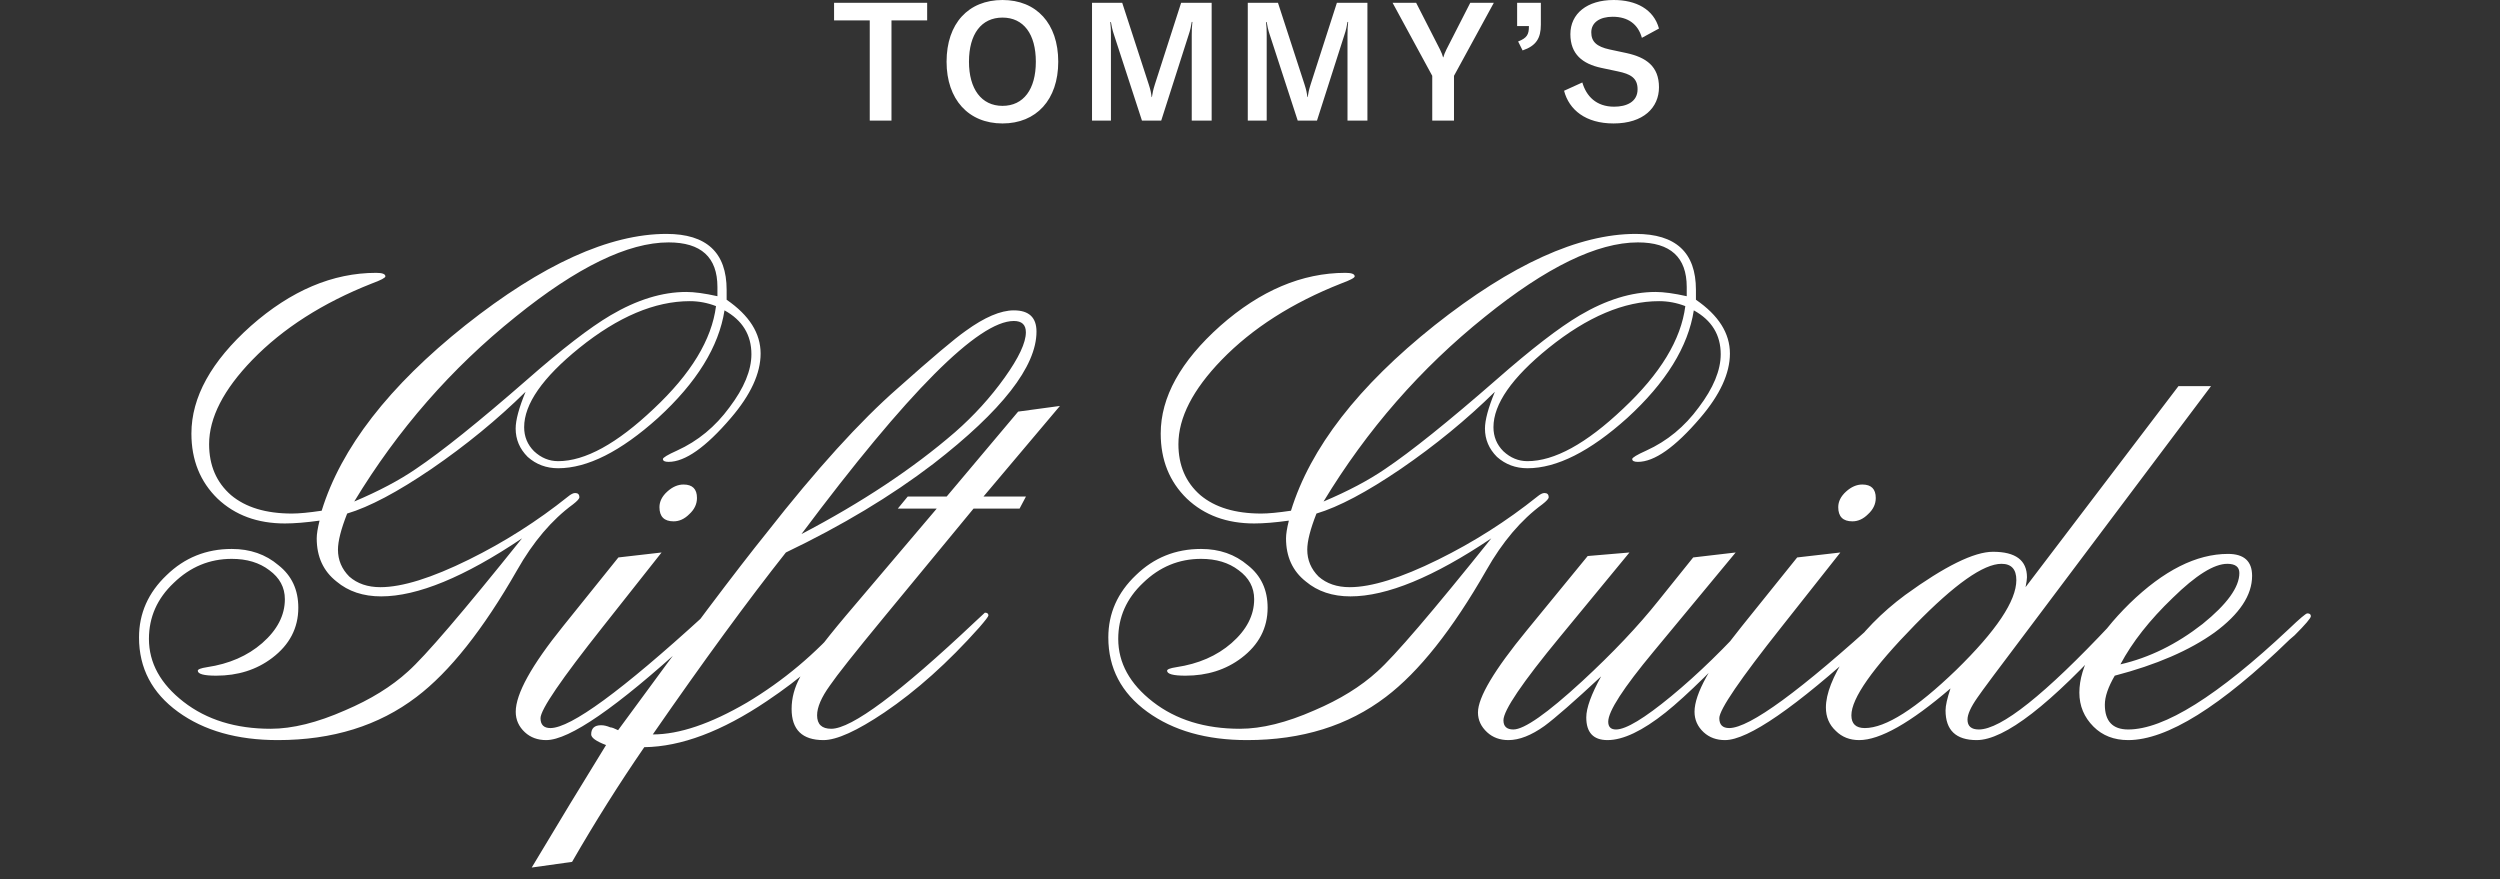 <svg width="452" height="159" viewBox="0 0 452 159" fill="none" xmlns="http://www.w3.org/2000/svg">
<rect x="0" y="0" width="452" height="159" fill="#333333" stroke="none"/>
<path d="M157.25 21.81V3.69H150.8V0.51H167.63V3.69H161.18V21.81H157.25ZM181.25 22.32C175.1 22.32 171.14 17.97 171.14 11.16C171.14 4.23 175.1 5.68628e-05 181.25 5.68628e-05C187.37 5.68628e-05 191.33 4.23 191.33 11.16C191.33 18.03 187.37 22.32 181.25 22.32ZM181.25 19.14C185.06 19.14 187.28 16.14 187.28 11.16C187.28 6.15 185.06 3.18 181.25 3.18C177.44 3.18 175.19 6.15 175.19 11.16C175.19 16.08 177.44 19.14 181.25 19.14ZM197.437 21.81V0.51H202.897L207.697 15.27C208.027 16.29 208.117 16.77 208.207 17.55H208.267C208.387 16.77 208.477 16.29 208.807 15.24L213.547 0.51H219.067V21.81H215.467V6.3C215.467 5.46 215.497 4.71 215.587 3.96H215.467C215.407 4.47 215.167 5.58 214.927 6.24L209.947 21.81H206.467L201.397 6.24C201.157 5.58 200.917 4.47 200.857 3.99H200.737C200.827 4.71 200.857 5.46 200.857 6.3V21.81H197.437ZM225.599 21.81V0.51H231.059L235.859 15.27C236.189 16.29 236.279 16.77 236.369 17.55H236.429C236.549 16.77 236.639 16.29 236.969 15.24L241.709 0.51H247.229V21.81H243.629V6.3C243.629 5.46 243.659 4.71 243.749 3.96H243.629C243.569 4.47 243.329 5.58 243.089 6.24L238.109 21.81H234.629L229.559 6.24C229.319 5.58 229.079 4.47 229.019 3.99H228.899C228.989 4.71 229.019 5.46 229.019 6.3V21.81H225.599ZM258.951 21.81V13.71L251.781 0.51H256.041L260.361 8.97C260.631 9.51 260.811 9.99 260.901 10.35H260.961C261.051 9.99 261.231 9.51 261.501 8.97L265.821 0.51H270.081L262.881 13.71V21.81H258.951ZM274.476 7.5C276.096 6.87 276.426 6.21 276.426 4.8V4.71H274.296V0.51H278.586V4.47C278.586 6.9 277.746 8.28 275.286 9.12L274.476 7.5ZM291.724 22.32C286.684 22.32 283.684 19.86 282.784 16.41L286.084 14.91C286.804 17.37 288.574 19.29 291.844 19.29C294.034 19.29 296.074 18.45 296.074 16.14C296.074 14.1 294.814 13.38 292.474 12.9L289.504 12.27C286.144 11.55 283.924 9.81 283.924 6.18C283.924 2.46 286.954 5.68628e-05 291.754 5.68628e-05C295.774 5.68628e-05 298.984 1.65 299.944 5.16L296.854 6.84C296.164 4.38 294.364 3.03 291.574 3.03C289.264 3.03 287.704 4.05 287.704 5.85C287.704 7.53 288.664 8.43 291.004 8.94L294.094 9.6C297.634 10.38 299.944 12 299.944 15.78C299.944 19.44 297.154 22.32 291.724 22.32Z" fill="white"/>
<path d="M93.487 103.09C87.343 113.842 81.284 121.479 75.311 126.002C68.484 131.207 60.122 133.81 50.223 133.81C42.884 133.81 36.868 132.103 32.175 128.69C27.482 125.277 25.135 120.797 25.135 115.25C25.135 110.898 26.799 107.143 30.127 103.986C33.37 100.829 37.295 99.25 41.903 99.25C45.231 99.25 48.047 100.231 50.351 102.194C52.74 104.071 53.935 106.631 53.935 109.874C53.935 113.543 52.356 116.573 49.199 118.962C46.383 121.095 43.012 122.162 39.087 122.162C36.868 122.162 35.759 121.863 35.759 121.266C35.759 121.01 36.314 120.797 37.423 120.626C41.434 120.029 44.762 118.578 47.407 116.274C50.138 113.885 51.503 111.239 51.503 108.338C51.503 106.205 50.564 104.455 48.687 103.09C46.895 101.725 44.634 101.042 41.903 101.042C37.892 101.042 34.394 102.493 31.407 105.394C28.42 108.21 26.927 111.581 26.927 115.506C26.927 119.858 29.018 123.655 33.199 126.898C37.38 130.141 42.628 131.762 48.943 131.762C52.868 131.762 57.348 130.653 62.383 128.434C66.991 126.471 70.788 124.125 73.775 121.394C76.847 118.663 83.716 110.642 94.383 97.33C83.972 104.327 75.482 107.826 68.911 107.826C65.668 107.826 62.98 106.93 60.847 105.138C58.458 103.261 57.263 100.658 57.263 97.33C57.263 96.562 57.434 95.495 57.775 94.13C55.3 94.471 53.21 94.642 51.503 94.642C46.554 94.642 42.5 93.149 39.343 90.162C36.186 87.09 34.607 83.165 34.607 78.386C34.607 71.815 38.191 65.33 45.359 58.93C52.612 52.53 60.164 49.33 68.015 49.33C69.124 49.33 69.679 49.543 69.679 49.97C69.679 50.226 68.868 50.653 67.247 51.25C58.372 54.749 51.162 59.357 45.615 65.074C40.41 70.45 37.807 75.527 37.807 80.306C37.807 84.146 39.13 87.218 41.775 89.522C44.42 91.741 48.09 92.85 52.783 92.85C54.063 92.85 55.855 92.679 58.159 92.338C61.658 80.989 70.319 69.81 84.143 58.802C98.052 47.794 110.17 42.29 120.495 42.29C127.748 42.29 131.375 45.661 131.375 52.402V54.194C135.471 57.01 137.519 60.253 137.519 63.922C137.519 67.506 135.727 71.389 132.143 75.57C127.62 80.861 123.866 83.506 120.879 83.506C120.196 83.506 119.855 83.335 119.855 82.994C119.855 82.738 120.708 82.226 122.415 81.458C126.17 79.751 129.327 77.149 131.887 73.65C134.532 70.151 135.855 66.951 135.855 64.05C135.855 60.551 134.234 57.906 130.991 56.114C129.967 62.685 125.956 69.17 118.959 75.57C112.218 81.629 106.202 84.658 100.911 84.658C98.778 84.658 96.943 83.975 95.407 82.61C93.956 81.159 93.231 79.453 93.231 77.49C93.231 75.954 93.828 73.735 95.023 70.834C89.903 75.869 84.228 80.519 77.999 84.786C71.855 88.967 66.778 91.655 62.767 92.85C61.658 95.666 61.103 97.842 61.103 99.378C61.103 101.255 61.786 102.877 63.151 104.242C64.602 105.522 66.479 106.162 68.783 106.162C72.708 106.162 78.042 104.498 84.783 101.17C91.183 98.013 97.156 94.215 102.703 89.778C103.215 89.351 103.642 89.138 103.983 89.138C104.495 89.138 104.751 89.394 104.751 89.906C104.751 90.162 104.367 90.589 103.599 91.186C99.759 94.002 96.388 97.97 93.487 103.09ZM95.279 68.658C101.594 63.111 106.628 59.229 110.383 57.01C115.162 54.194 119.727 52.786 124.079 52.786C125.53 52.786 127.407 53.042 129.711 53.554V51.89C129.711 46.514 126.767 43.826 120.879 43.826C113.54 43.826 104.324 48.306 93.231 57.266C81.626 66.567 71.898 77.703 64.047 90.674C68.484 88.797 72.196 86.834 75.183 84.786C79.876 81.629 86.575 76.253 95.279 68.658ZM100.911 83.378C105.775 83.378 111.535 80.221 118.191 73.906C124.932 67.591 128.687 61.405 129.455 55.346C127.919 54.749 126.34 54.45 124.719 54.45C118.404 54.45 111.748 57.266 104.751 62.898C98.095 68.274 94.767 73.053 94.767 77.234C94.767 78.941 95.364 80.391 96.559 81.586C97.839 82.781 99.29 83.378 100.911 83.378ZM124.349 116.146C111.464 127.922 102.93 133.81 98.749 133.81C97.213 133.81 95.933 133.341 94.909 132.402C93.8 131.378 93.245 130.141 93.245 128.69C93.245 125.447 96.104 120.285 101.821 113.202L111.805 100.786L119.613 99.89L108.989 113.33C101.48 122.802 97.725 128.306 97.725 129.842C97.725 131.037 98.322 131.634 99.517 131.634C103.186 131.634 112.402 124.893 127.165 111.41C127.762 110.898 128.189 110.642 128.445 110.642C128.872 110.642 129.085 110.855 129.085 111.282C129.085 111.623 127.506 113.245 124.349 116.146ZM126.013 90.034C126.013 91.143 125.544 92.125 124.605 92.978C123.752 93.831 122.813 94.258 121.789 94.258C120.082 94.258 119.229 93.405 119.229 91.698C119.229 90.674 119.698 89.735 120.637 88.882C121.576 88.029 122.557 87.602 123.581 87.602C125.202 87.602 126.013 88.413 126.013 90.034ZM152.326 114.738C149.425 118.578 144.859 122.589 138.63 126.77C130.523 132.231 123.142 135.005 116.486 135.09C111.963 141.661 107.611 148.573 103.43 155.826L96.134 156.85C100.827 148.999 105.307 141.618 109.574 134.706C107.782 134.023 106.886 133.383 106.886 132.786C106.886 131.677 107.483 131.122 108.678 131.122C109.19 131.122 109.745 131.25 110.342 131.506C110.598 131.506 111.067 131.677 111.75 132.018C124.294 114.866 133.254 102.962 138.63 96.306C147.59 84.871 155.483 76.167 162.31 70.194C168.539 64.647 172.635 61.191 174.598 59.826C178.011 57.351 180.913 56.114 183.302 56.114C186.033 56.114 187.398 57.394 187.398 59.954C187.398 66.269 181.169 74.247 168.71 83.89C161.115 89.693 152.241 95.026 142.086 99.89C135.259 108.509 127.238 119.474 118.022 132.786C122.801 132.786 128.475 130.866 135.046 127.026C141.617 123.101 147.462 118.194 152.582 112.306C153.435 111.282 154.033 110.77 154.374 110.77C154.801 110.77 155.014 110.941 155.014 111.282C155.014 111.623 154.63 112.221 153.862 113.074C153.35 113.586 152.838 114.141 152.326 114.738ZM144.902 96.562C155.825 90.845 165.083 84.701 172.678 78.13C176.091 75.143 179.078 71.858 181.638 68.274C184.198 64.69 185.478 61.959 185.478 60.082C185.478 58.717 184.753 58.034 183.302 58.034C176.902 58.034 164.102 70.877 144.902 96.562ZM177.043 113.458C171.411 119.773 165.694 124.893 159.891 128.818C154.942 132.146 151.272 133.81 148.883 133.81C145.043 133.81 143.123 131.933 143.123 128.178C143.123 126.215 143.635 124.295 144.659 122.418C146.024 119.943 148.755 116.274 152.851 111.41L169.363 91.954H162.323L164.115 89.778H171.155L184.083 74.418L191.635 73.394L177.811 89.778H185.491L184.339 91.954H176.019L159.763 111.666C154.558 117.981 151.315 122.077 150.035 123.954C148.499 126.087 147.731 127.879 147.731 129.33C147.731 130.951 148.584 131.762 150.291 131.762C153.96 131.762 162.622 125.319 176.275 112.434C177.47 111.325 178.067 110.77 178.067 110.77C178.494 110.77 178.707 110.941 178.707 111.282C178.707 111.453 178.152 112.178 177.043 113.458ZM268.737 103.09C262.593 113.842 256.534 121.479 250.561 126.002C243.734 131.207 235.372 133.81 225.473 133.81C218.134 133.81 212.118 132.103 207.425 128.69C202.732 125.277 200.385 120.797 200.385 115.25C200.385 110.898 202.049 107.143 205.377 103.986C208.62 100.829 212.545 99.25 217.153 99.25C220.481 99.25 223.297 100.231 225.601 102.194C227.99 104.071 229.185 106.631 229.185 109.874C229.185 113.543 227.606 116.573 224.449 118.962C221.633 121.095 218.262 122.162 214.337 122.162C212.118 122.162 211.009 121.863 211.009 121.266C211.009 121.01 211.564 120.797 212.673 120.626C216.684 120.029 220.012 118.578 222.657 116.274C225.388 113.885 226.753 111.239 226.753 108.338C226.753 106.205 225.814 104.455 223.937 103.09C222.145 101.725 219.884 101.042 217.153 101.042C213.142 101.042 209.644 102.493 206.657 105.394C203.67 108.21 202.177 111.581 202.177 115.506C202.177 119.858 204.268 123.655 208.449 126.898C212.63 130.141 217.878 131.762 224.193 131.762C228.118 131.762 232.598 130.653 237.633 128.434C242.241 126.471 246.038 124.125 249.025 121.394C252.097 118.663 258.966 110.642 269.633 97.33C259.222 104.327 250.732 107.826 244.161 107.826C240.918 107.826 238.23 106.93 236.097 105.138C233.708 103.261 232.513 100.658 232.513 97.33C232.513 96.562 232.684 95.495 233.025 94.13C230.55 94.471 228.46 94.642 226.753 94.642C221.804 94.642 217.75 93.149 214.593 90.162C211.436 87.09 209.857 83.165 209.857 78.386C209.857 71.815 213.441 65.33 220.609 58.93C227.862 52.53 235.414 49.33 243.265 49.33C244.374 49.33 244.929 49.543 244.929 49.97C244.929 50.226 244.118 50.653 242.497 51.25C233.622 54.749 226.412 59.357 220.865 65.074C215.66 70.45 213.057 75.527 213.057 80.306C213.057 84.146 214.38 87.218 217.025 89.522C219.67 91.741 223.34 92.85 228.033 92.85C229.313 92.85 231.105 92.679 233.409 92.338C236.908 80.989 245.569 69.81 259.393 58.802C273.302 47.794 285.42 42.29 295.745 42.29C302.998 42.29 306.625 45.661 306.625 52.402V54.194C310.721 57.01 312.769 60.253 312.769 63.922C312.769 67.506 310.977 71.389 307.393 75.57C302.87 80.861 299.116 83.506 296.129 83.506C295.446 83.506 295.105 83.335 295.105 82.994C295.105 82.738 295.958 82.226 297.665 81.458C301.42 79.751 304.577 77.149 307.137 73.65C309.782 70.151 311.105 66.951 311.105 64.05C311.105 60.551 309.484 57.906 306.241 56.114C305.217 62.685 301.206 69.17 294.209 75.57C287.468 81.629 281.452 84.658 276.161 84.658C274.028 84.658 272.193 83.975 270.657 82.61C269.206 81.159 268.481 79.453 268.481 77.49C268.481 75.954 269.078 73.735 270.273 70.834C265.153 75.869 259.478 80.519 253.249 84.786C247.105 88.967 242.028 91.655 238.017 92.85C236.908 95.666 236.353 97.842 236.353 99.378C236.353 101.255 237.036 102.877 238.401 104.242C239.852 105.522 241.729 106.162 244.033 106.162C247.958 106.162 253.292 104.498 260.033 101.17C266.433 98.013 272.406 94.215 277.953 89.778C278.465 89.351 278.892 89.138 279.233 89.138C279.745 89.138 280.001 89.394 280.001 89.906C280.001 90.162 279.617 90.589 278.849 91.186C275.009 94.002 271.638 97.97 268.737 103.09ZM270.529 68.658C276.844 63.111 281.878 59.229 285.633 57.01C290.412 54.194 294.977 52.786 299.329 52.786C300.78 52.786 302.657 53.042 304.961 53.554V51.89C304.961 46.514 302.017 43.826 296.129 43.826C288.79 43.826 279.574 48.306 268.481 57.266C256.876 66.567 247.148 77.703 239.297 90.674C243.734 88.797 247.446 86.834 250.433 84.786C255.126 81.629 261.825 76.253 270.529 68.658ZM276.161 83.378C281.025 83.378 286.785 80.221 293.441 73.906C300.182 67.591 303.937 61.405 304.705 55.346C303.169 54.749 301.59 54.45 299.969 54.45C293.654 54.45 286.998 57.266 280.001 62.898C273.345 68.274 270.017 73.053 270.017 77.234C270.017 78.941 270.614 80.391 271.809 81.586C273.089 82.781 274.54 83.378 276.161 83.378ZM317.775 112.434C310.522 120.285 304.975 125.746 301.135 128.818C296.954 132.146 293.455 133.81 290.639 133.81C288.079 133.81 286.799 132.445 286.799 129.714C286.799 128.007 287.695 125.533 289.487 122.29C284.623 126.813 281.21 129.799 279.247 131.25C276.858 132.957 274.682 133.81 272.719 133.81C271.183 133.81 269.903 133.341 268.879 132.402C267.77 131.378 267.215 130.183 267.215 128.818C267.215 126.087 270.159 121.138 276.047 113.97L287.055 100.53L294.607 99.89L282.063 115.122C275.236 123.399 271.823 128.434 271.823 130.226C271.823 131.335 272.42 131.89 273.615 131.89C275.578 131.89 279.716 128.989 286.031 123.186C291.578 118.066 296.186 113.202 299.855 108.594L306.127 100.786L313.807 99.89L298.959 117.81C293.498 124.381 290.767 128.605 290.767 130.482C290.767 131.421 291.236 131.89 292.175 131.89C293.967 131.89 297.295 129.885 302.159 125.874C307.023 121.863 312.015 116.999 317.135 111.282C317.476 110.941 317.732 110.77 317.903 110.77C318.33 110.77 318.543 110.941 318.543 111.282C318.543 111.538 318.287 111.922 317.775 112.434ZM337.474 116.146C324.589 127.922 316.055 133.81 311.874 133.81C310.338 133.81 309.058 133.341 308.034 132.402C306.925 131.378 306.37 130.141 306.37 128.69C306.37 125.447 309.229 120.285 314.946 113.202L324.93 100.786L332.738 99.89L322.114 113.33C314.605 122.802 310.85 128.306 310.85 129.842C310.85 131.037 311.447 131.634 312.642 131.634C316.311 131.634 325.527 124.893 340.29 111.41C340.887 110.898 341.314 110.642 341.57 110.642C341.997 110.642 342.21 110.855 342.21 111.282C342.21 111.623 340.631 113.245 337.474 116.146ZM339.138 90.034C339.138 91.143 338.669 92.125 337.73 92.978C336.877 93.831 335.938 94.258 334.914 94.258C333.207 94.258 332.354 93.405 332.354 91.698C332.354 90.674 332.823 89.735 333.762 88.882C334.701 88.029 335.682 87.602 336.706 87.602C338.327 87.602 339.138 88.413 339.138 90.034ZM382.347 114.482C370.742 127.367 362.422 133.81 357.387 133.81C353.632 133.81 351.755 132.018 351.755 128.434C351.755 127.581 352.054 126.258 352.651 124.466C345.398 130.695 339.894 133.81 336.139 133.81C334.432 133.81 333.024 133.255 331.915 132.146C330.72 131.037 330.123 129.629 330.123 127.922C330.123 125.447 331.36 122.29 333.835 118.45C336.651 114.354 340.192 110.727 344.459 107.57C351.627 102.365 356.918 99.762 360.331 99.762C364.427 99.762 366.475 101.298 366.475 104.37C366.475 104.711 366.39 105.309 366.219 106.162L393.867 69.81H399.755L367.243 113.074C361.44 120.754 358.198 125.106 357.515 126.13C356.32 127.837 355.723 129.159 355.723 130.098C355.723 131.293 356.406 131.89 357.771 131.89C361.782 131.89 369.718 125.575 381.579 112.946C383.115 111.325 384.054 110.514 384.395 110.514C384.822 110.514 385.035 110.727 385.035 111.154C385.035 111.41 384.139 112.519 382.347 114.482ZM337.163 131.634C340.918 131.634 346.422 128.135 353.675 121.138C360.928 114.055 364.555 108.637 364.555 104.882C364.555 102.919 363.659 101.938 361.867 101.938C358.624 101.938 353.419 105.607 346.251 112.946C338.571 120.797 334.731 126.258 334.731 129.33C334.731 130.866 335.542 131.634 337.163 131.634ZM413.964 115.634C401.505 127.751 391.777 133.81 384.78 133.81C382.22 133.81 380.129 132.999 378.508 131.378C376.801 129.671 375.948 127.623 375.948 125.234C375.948 120.455 378.977 115.079 385.036 109.106C391.18 103.133 397.111 100.146 402.828 100.146C405.729 100.146 407.18 101.469 407.18 104.114C407.18 107.613 404.919 111.026 400.396 114.354C395.873 117.597 389.857 120.199 382.348 122.162C381.153 124.21 380.556 125.959 380.556 127.41C380.556 130.397 381.964 131.89 384.78 131.89C391.265 131.89 400.951 125.831 413.836 113.714C415.799 111.837 416.908 110.898 417.164 110.898C417.591 110.898 417.804 111.069 417.804 111.41C417.804 111.751 416.823 112.903 414.86 114.866L413.964 115.634ZM383.372 120.114C388.577 118.919 393.527 116.487 398.22 112.818C402.657 109.234 404.876 106.162 404.876 103.602C404.876 102.493 404.151 101.938 402.7 101.938C400.311 101.938 397.025 103.986 392.844 108.082C388.663 112.093 385.505 116.103 383.372 120.114Z" fill="white"/>
</svg>
